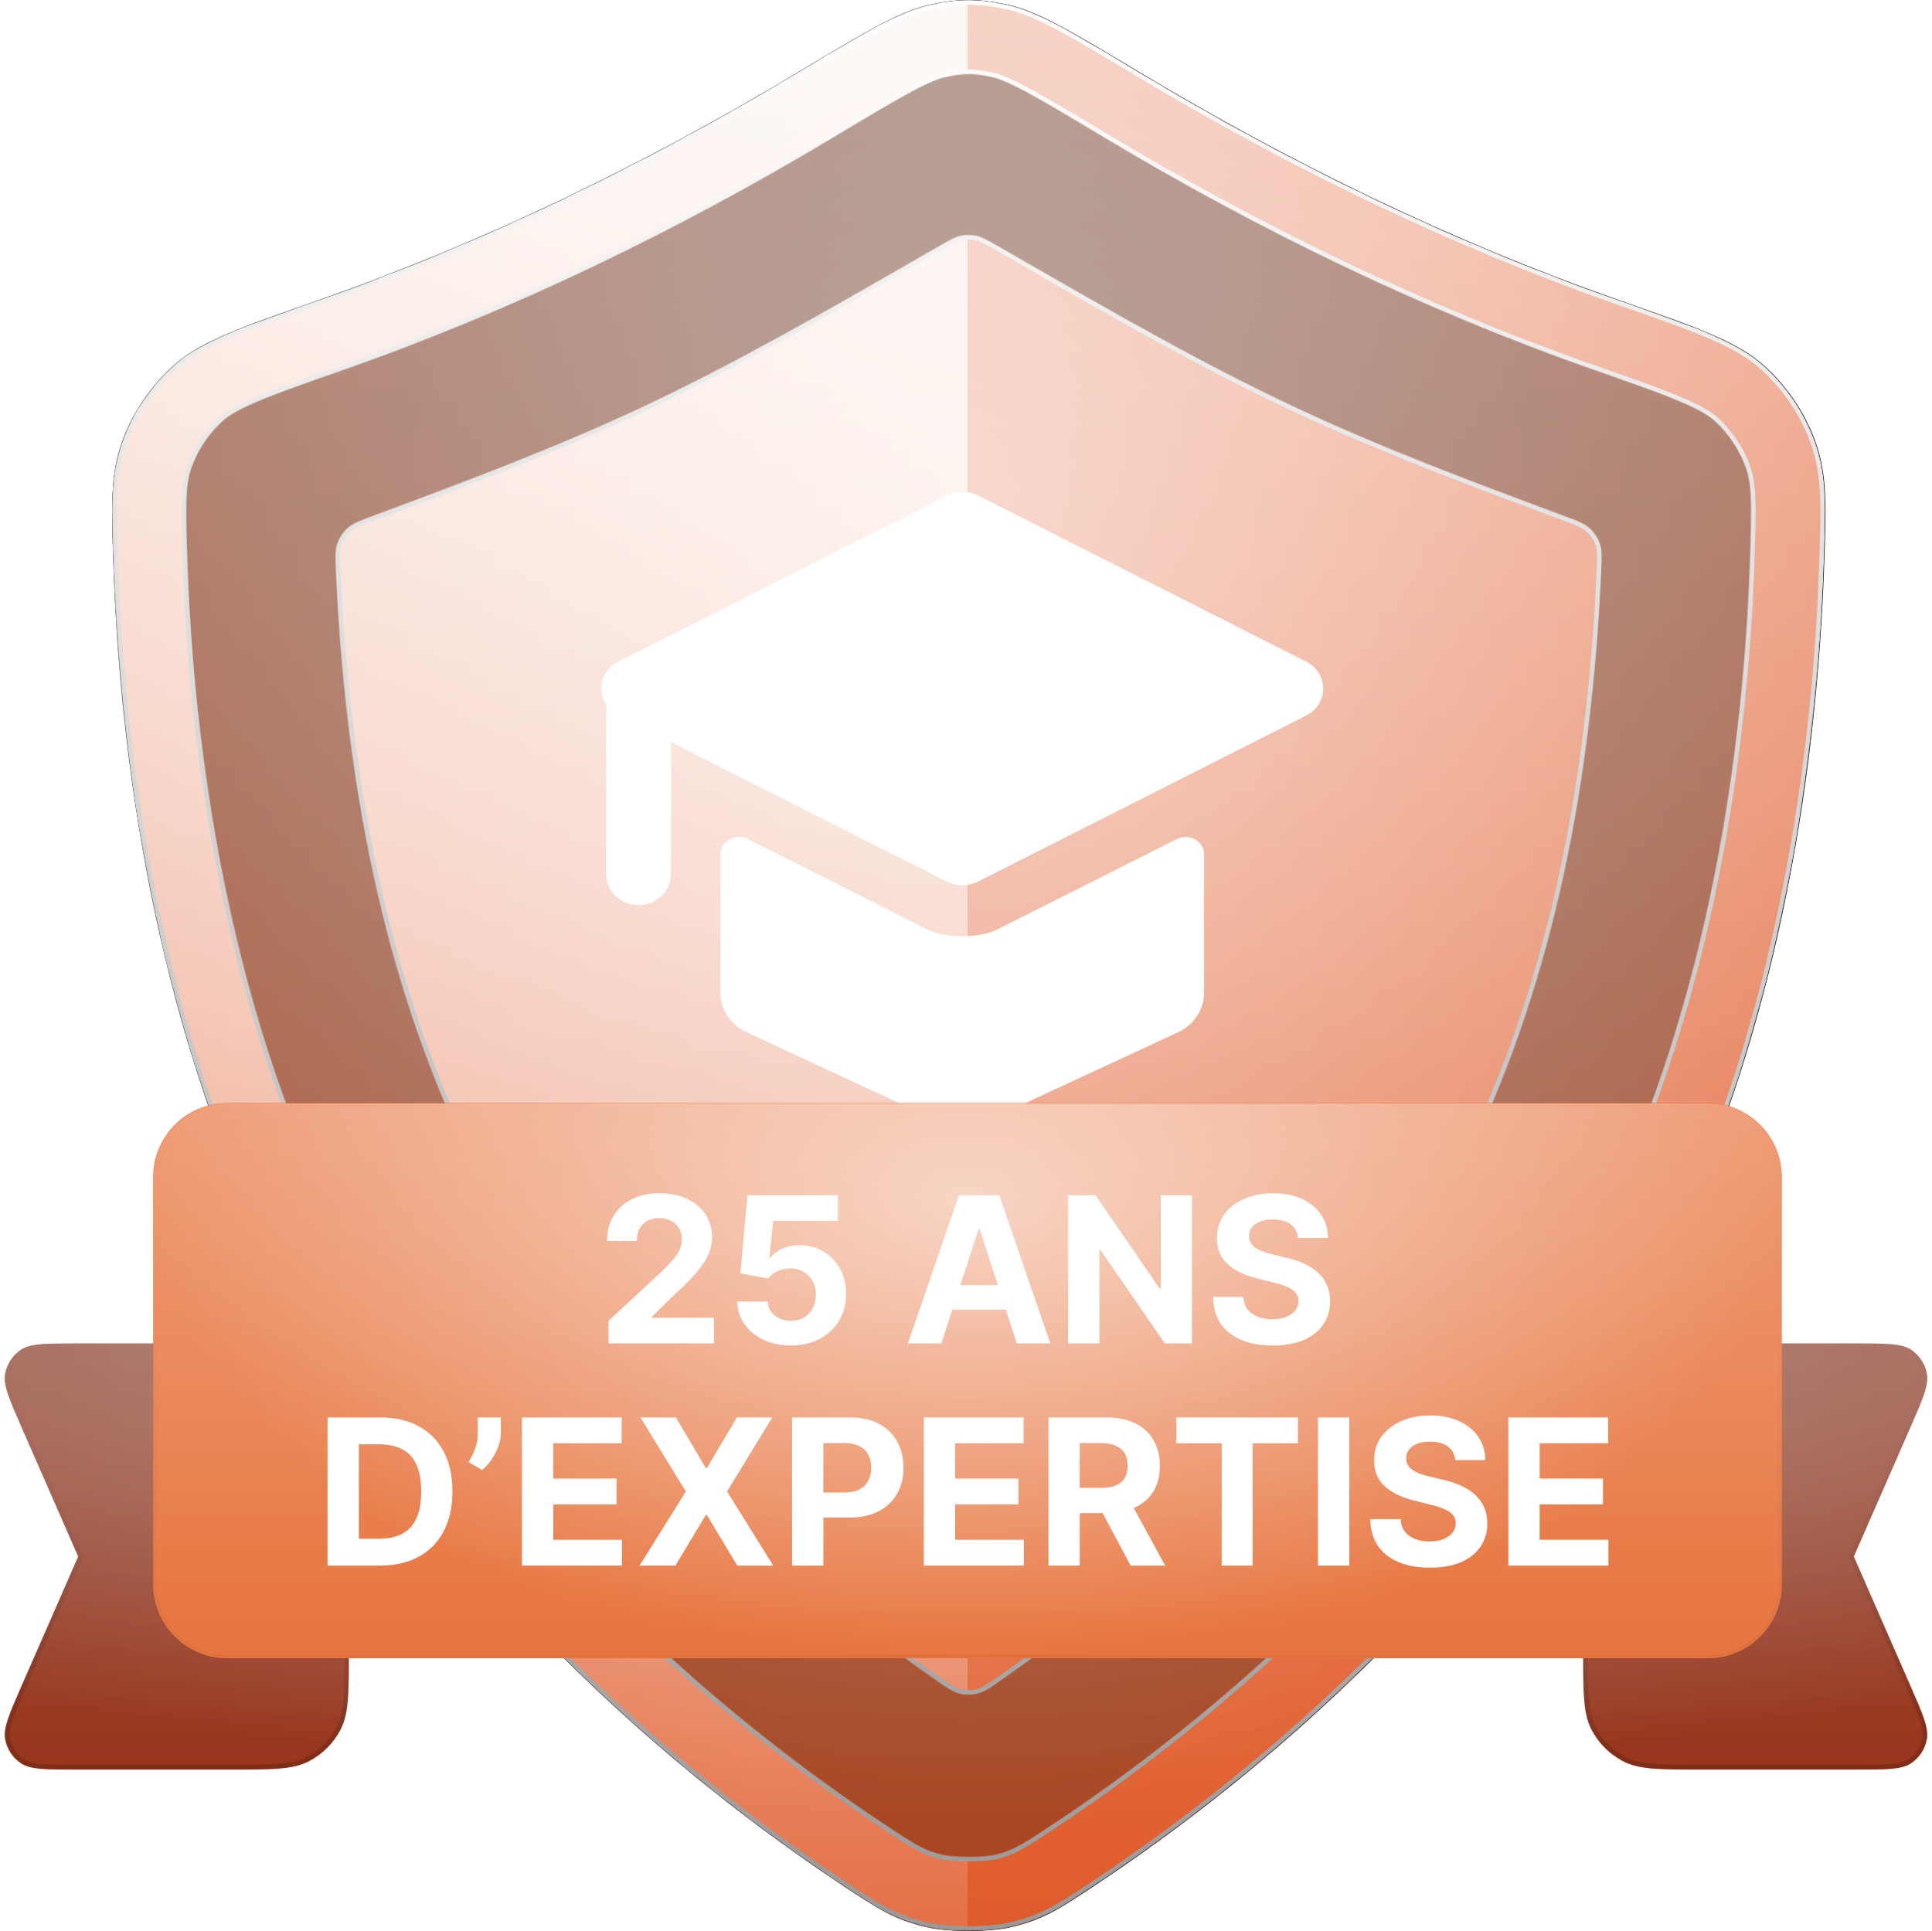 <svg xmlns="http://www.w3.org/2000/svg" width="2430" height="2429" viewBox="0 0 2430 2429" fill="none"><path d="M142.855 716.587C139.962 637.216 138.516 597.531 153.693 555.261C166.71 519.008 190.65 483.924 219.665 458.584C253.492 429.039 302.615 411.84 400.862 377.439C609.908 304.241 811.583 206.074 1001.73 92.012C1088.16 40.169 1131.37 14.246 1168.57 6.081C1205.5 -2.027 1231.5 -2.027 1268.43 6.081C1305.63 14.246 1348.84 40.169 1435.27 92.012C1625.41 206.074 1827.09 304.241 2036.14 377.439C2134.39 411.84 2183.51 429.039 2217.34 458.584C2246.35 483.924 2270.29 519.008 2283.3 555.261C2298.48 597.531 2297.04 637.216 2294.14 716.587C2285.91 942.463 2245.14 1278.16 2096.11 1581.15C1899.59 1980.7 1571.36 2242.78 1376.87 2371.89C1334.16 2400.24 1312.81 2414.4 1272.58 2424.01C1244.7 2430.66 1192.31 2430.66 1164.41 2424.01C1124.19 2414.4 1102.84 2400.24 1060.13 2371.89C865.636 2242.78 537.41 1980.7 340.888 1581.15C191.862 1278.16 151.089 942.463 142.855 716.587Z" fill="black"></path><mask id="mask0_2123_4616" style="mask-type:alpha" maskUnits="userSpaceOnUse" x="141" y="0" width="2155" height="2429"><path d="M142.903 716.6C140.01 637.241 138.565 597.563 153.737 555.3C166.751 519.052 190.686 483.973 219.693 458.637C253.511 429.097 302.622 411.901 400.844 377.505C609.838 304.318 811.462 206.167 1001.56 92.123C1087.97 40.287 1131.17 14.369 1168.36 6.205C1205.28 -1.902 1231.28 -1.902 1268.2 6.205C1305.38 14.369 1348.59 40.287 1435 92.123C1625.09 206.167 1826.71 304.318 2035.71 377.505C2133.93 411.901 2183.04 429.097 2216.86 458.637C2245.87 483.973 2269.8 519.052 2282.81 555.3C2297.99 597.563 2296.54 637.241 2293.65 716.6C2285.42 942.441 2244.66 1278.08 2095.67 1581.03C1899.2 1980.51 1571.05 2242.56 1376.6 2371.65C1333.91 2399.99 1312.56 2414.15 1272.34 2423.75C1244.46 2430.41 1192.09 2430.41 1164.2 2423.75C1123.99 2414.15 1102.64 2399.99 1059.95 2371.65C865.501 2242.56 537.358 1980.51 340.886 1581.03C191.897 1278.08 151.134 942.441 142.903 716.6Z" fill="black"></path></mask><g mask="url(#mask0_2123_4616)"><mask id="mask1_2123_4616" style="mask-type:alpha" maskUnits="userSpaceOnUse" x="141" y="0" width="2155" height="2429"><path d="M142.903 716.6C140.01 637.241 138.565 597.563 153.737 555.3C166.751 519.052 190.686 483.973 219.693 458.637C253.511 429.097 302.622 411.901 400.844 377.505C609.838 304.318 811.462 206.167 1001.56 92.123C1087.97 40.287 1131.17 14.369 1168.36 6.205C1205.28 -1.902 1231.28 -1.902 1268.2 6.205C1305.38 14.369 1348.59 40.287 1435 92.123C1625.09 206.167 1826.71 304.318 2035.71 377.505C2133.93 411.901 2183.04 429.097 2216.86 458.637C2245.87 483.973 2269.8 519.052 2282.81 555.3C2297.99 597.563 2296.54 637.241 2293.65 716.6C2285.42 942.441 2244.66 1278.08 2095.67 1581.03C1899.2 1980.51 1571.05 2242.56 1376.6 2371.65C1333.91 2399.99 1312.56 2414.15 1272.34 2423.75C1244.46 2430.41 1192.09 2430.41 1164.2 2423.75C1123.99 2414.15 1102.64 2399.99 1059.95 2371.65C865.501 2242.56 537.358 1980.51 340.886 1581.03C191.897 1278.08 151.134 942.441 142.903 716.6Z" fill="black"></path></mask><g mask="url(#mask1_2123_4616)"><path d="M2846.36 -428.128H-412.581V2830.81H2846.36V-428.128Z" fill="#E05A29"></path><path style="mix-blend-mode:overlay" d="M2846.36 -428.129H-412.581V2830.81H2846.36V-428.129Z" fill="url(#paint0_linear_2123_4616)" fill-opacity="0.6"></path><path style="mix-blend-mode:overlay" d="M2846.36 -428.129H-412.581V2830.81H2846.36V-428.129Z" fill="url(#paint1_radial_2123_4616)" fill-opacity="0.6"></path><g style="mix-blend-mode:overlay"><path d="M2846.36 -428.128H-412.581V2830.81H2846.36V-428.128Z" fill="black" fill-opacity="0.16"></path></g><g style="mix-blend-mode:darken"><path d="M2846.36 -428.128H-412.581V2830.81H2846.36V-428.128Z" fill="black" fill-opacity="0.12"></path></g></g><g filter="url(#filter0_d_2123_4616)"><mask id="mask2_2123_4616" style="mask-type:alpha" maskUnits="userSpaceOnUse" x="141" y="0" width="2155" height="2429"><path fill-rule="evenodd" clip-rule="evenodd" d="M431.618 465.384C647.409 389.819 854.751 288.78 1049.46 171.969C1093.51 145.548 1123.52 127.572 1147.19 114.971C1170.82 102.38 1182.1 98.517 1188.32 97.151C1212.09 91.933 1224.47 91.933 1248.22 97.151C1254.45 98.517 1265.73 102.38 1289.37 114.971C1313.03 127.572 1343.05 145.548 1387.09 171.969C1581.8 288.78 1789.14 389.819 2004.93 465.384C2055.22 482.993 2088.61 494.738 2113.87 505.523C2138.32 515.968 2149.1 523.08 2155.61 528.765C2172.67 543.67 2187.52 565.44 2195.18 586.764C2203.04 608.655 2203.69 628.379 2200.59 713.21C2192.58 933.095 2152.83 1253.81 2012.11 1539.93C1826.01 1918.33 1513.21 2169.2 1325.1 2294.07C1281.94 2322.71 1273.03 2327.86 1250.72 2333.19C1246.83 2334.12 1234.91 2335.63 1218.28 2335.63C1201.63 2335.63 1189.73 2334.12 1185.84 2333.19C1163.53 2327.86 1154.61 2322.71 1111.45 2294.07C923.331 2169.2 610.534 1918.33 424.441 1539.93C283.723 1253.81 243.967 933.095 235.954 713.21C232.861 628.379 233.513 608.655 241.373 586.764C249.028 565.44 263.883 543.67 280.946 528.765C287.455 523.08 298.227 515.968 322.685 505.523C347.942 494.738 381.334 482.993 431.618 465.384ZM142.903 716.6C140.011 637.241 138.564 597.562 153.737 555.3C166.75 519.052 190.686 483.973 219.692 458.637C253.511 429.098 302.623 411.901 400.845 377.505C609.838 304.318 811.462 206.167 1001.56 92.124C1087.97 40.287 1131.17 14.369 1168.36 6.205C1205.26 -1.902 1231.28 -1.902 1268.2 6.205C1305.38 14.369 1348.59 40.287 1434.99 92.124C1625.09 206.167 1826.71 304.318 2035.7 377.505C2133.92 411.901 2183.04 429.098 2216.86 458.637C2245.87 483.973 2269.8 519.052 2282.81 555.3C2297.99 597.562 2296.54 637.241 2293.65 716.6C2285.42 942.441 2244.66 1278.08 2095.67 1581.03C1899.2 1980.51 1571.05 2242.56 1376.6 2371.65C1333.91 2399.99 1312.57 2414.15 1272.34 2423.75C1244.47 2430.41 1192.09 2430.41 1164.2 2423.75C1123.99 2414.15 1102.64 2399.99 1059.95 2371.65C865.5 2242.56 537.357 1980.51 340.886 1581.03C191.898 1278.08 151.134 942.441 142.903 716.6ZM1142.9 331.62C1033.88 394.298 925.193 456.776 810.987 510.595C699.732 563.025 585.4 605.655 470.54 648.402C452.643 655.063 443.695 658.393 437.088 664.356C431.345 669.537 426.805 676.394 424.277 683.703C421.368 692.116 421.786 701.442 422.623 720.095C433.967 973.031 479.27 1229.44 591.549 1457.75C722.378 1723.77 935.25 1944.99 1177.4 2113.67C1191.61 2123.57 1198.71 2128.52 1207.06 2130.59C1214.15 2132.35 1222.4 2132.35 1229.5 2130.59C1237.83 2128.52 1244.94 2123.57 1259.15 2113.67C1501.29 1944.99 1714.17 1723.77 1845.01 1457.75C1957.28 1229.44 2002.59 973.031 2013.92 720.095C2014.76 701.442 2015.18 692.116 2012.27 683.704C2009.75 676.394 2005.21 669.539 1999.46 664.357C1992.86 658.394 1983.91 655.063 1966.01 648.402C1851.2 605.669 1736.53 562.89 1625.56 510.595C1511.36 456.776 1402.68 394.298 1293.64 331.621C1280.8 324.236 1267.95 316.849 1255.08 309.473C1241.74 301.823 1235.07 297.998 1227.9 296.483C1221.59 295.15 1214.96 295.15 1208.65 296.483C1201.48 297.998 1194.8 301.823 1181.46 309.473C1168.6 316.849 1155.75 324.236 1142.9 331.62Z" fill="url(#paint2_linear_2123_4616)"></path></mask><g mask="url(#mask2_2123_4616)"><path d="M2846.36 -428.128H-412.582V2830.81H2846.36V-428.128Z" fill="#E05A29"></path><path style="mix-blend-mode:overlay" d="M2834.72 -428.129H-424.221V2830.81H2834.72V-428.129Z" fill="url(#paint3_linear_2123_4616)" fill-opacity="0.6"></path><path style="mix-blend-mode:overlay" d="M2834.72 -428.129H-424.221V2830.81H2834.72V-428.129Z" fill="url(#paint4_radial_2123_4616)" fill-opacity="0.6"></path><g style="mix-blend-mode:soft-light"><path style="mix-blend-mode:lighten" fill-rule="evenodd" clip-rule="evenodd" d="M-412.582 -428.128H1216.89V2830.82H-412.582V-428.128Z" fill="url(#paint5_linear_2123_4616)"></path></g><g style="mix-blend-mode:soft-light"><mask id="mask3_2123_4616" style="mask-type:luminance" maskUnits="userSpaceOnUse" x="141" y="0" width="2155" height="2429"><g style="mix-blend-mode:soft-light"><path fill-rule="evenodd" clip-rule="evenodd" d="M431.618 465.384C647.409 389.819 854.751 288.78 1049.46 171.969C1093.51 145.548 1123.52 127.572 1147.19 114.971C1170.82 102.38 1182.1 98.517 1188.32 97.151C1212.09 91.933 1224.47 91.933 1248.22 97.151C1254.45 98.517 1265.73 102.38 1289.37 114.971C1313.03 127.572 1343.05 145.548 1387.09 171.969C1581.8 288.78 1789.14 389.819 2004.93 465.384C2055.22 482.993 2088.61 494.738 2113.87 505.523C2138.32 515.968 2149.1 523.08 2155.61 528.765C2172.67 543.67 2187.52 565.44 2195.18 586.764C2203.04 608.655 2203.69 628.379 2200.59 713.21C2192.58 933.095 2152.83 1253.81 2012.11 1539.93C1826.01 1918.33 1513.21 2169.2 1325.1 2294.07C1281.94 2322.71 1273.03 2327.86 1250.72 2333.19C1246.83 2334.12 1234.91 2335.63 1218.28 2335.63C1201.63 2335.63 1189.73 2334.12 1185.84 2333.19C1163.53 2327.86 1154.61 2322.71 1111.45 2294.07C923.331 2169.2 610.534 1918.33 424.441 1539.93C283.723 1253.81 243.967 933.095 235.954 713.21C232.861 628.379 233.513 608.655 241.373 586.764C249.028 565.44 263.883 543.67 280.946 528.765C287.455 523.08 298.227 515.968 322.685 505.523C347.942 494.738 381.334 482.993 431.618 465.384ZM142.903 716.6C140.011 637.241 138.564 597.562 153.737 555.3C166.75 519.052 190.686 483.973 219.692 458.637C253.511 429.098 302.623 411.901 400.845 377.505C609.838 304.318 811.462 206.167 1001.56 92.124C1087.97 40.287 1131.17 14.369 1168.36 6.205C1205.26 -1.902 1231.28 -1.902 1268.2 6.205C1305.38 14.369 1348.59 40.287 1434.99 92.124C1625.09 206.167 1826.71 304.318 2035.7 377.505C2133.92 411.901 2183.04 429.098 2216.86 458.637C2245.87 483.973 2269.8 519.052 2282.81 555.3C2297.99 597.562 2296.54 637.241 2293.65 716.6C2285.42 942.441 2244.66 1278.08 2095.67 1581.03C1899.2 1980.51 1571.05 2242.56 1376.6 2371.65C1333.91 2399.99 1312.57 2414.15 1272.34 2423.75C1244.47 2430.41 1192.09 2430.41 1164.2 2423.75C1123.99 2414.15 1102.64 2399.99 1059.95 2371.65C865.5 2242.56 537.357 1980.51 340.886 1581.03C191.898 1278.08 151.134 942.441 142.903 716.6ZM1142.9 331.62C1033.88 394.298 925.193 456.776 810.987 510.595C699.732 563.025 585.4 605.655 470.54 648.402C452.643 655.063 443.695 658.393 437.088 664.356C431.345 669.537 426.805 676.394 424.277 683.703C421.368 692.116 421.786 701.442 422.623 720.095C433.967 973.031 479.27 1229.44 591.549 1457.75C722.378 1723.77 935.25 1944.99 1177.4 2113.67C1191.61 2123.57 1198.71 2128.52 1207.06 2130.59C1214.15 2132.35 1222.4 2132.35 1229.5 2130.59C1237.83 2128.52 1244.94 2123.57 1259.15 2113.67C1501.29 1944.99 1714.17 1723.77 1845.01 1457.75C1957.28 1229.44 2002.59 973.031 2013.92 720.095C2014.76 701.442 2015.18 692.116 2012.27 683.704C2009.75 676.394 2005.21 669.539 1999.46 664.357C1992.86 658.394 1983.91 655.063 1966.01 648.402C1851.2 605.669 1736.53 562.89 1625.56 510.595C1511.36 456.776 1402.68 394.298 1293.64 331.621C1280.8 324.236 1267.95 316.849 1255.08 309.473C1241.74 301.823 1235.07 297.998 1227.9 296.483C1221.59 295.15 1214.96 295.15 1208.65 296.483C1201.48 297.998 1194.8 301.823 1181.46 309.473C1168.6 316.849 1155.75 324.236 1142.9 331.62Z" fill="white"></path></g></mask><g mask="url(#mask3_2123_4616)"><path d="M1046.48 166.979C852.051 283.617 645.065 384.474 429.699 459.892L433.547 470.877C649.762 395.162 857.462 293.943 1052.46 176.96L1046.48 166.979ZM1144.46 109.835C1120.63 122.521 1090.46 140.59 1046.48 166.979L1052.46 176.96C1096.56 150.506 1126.43 132.621 1149.93 120.108L1144.46 109.835ZM1187.08 91.466C1180.08 93.004 1168.25 97.161 1144.46 109.835L1149.93 120.108C1173.41 107.6 1184.13 104.031 1189.58 102.835L1187.08 91.466ZM1249.49 91.466C1237.4 88.815 1227.91 87.418 1218.28 87.418C1208.66 87.418 1199.16 88.815 1187.08 91.466L1189.58 102.835C1201.25 100.27 1209.83 99.057 1218.28 99.057C1226.72 99.057 1235.3 100.27 1246.98 102.835L1249.49 91.466ZM1292.11 109.835C1268.31 97.161 1256.48 93.004 1249.49 91.466L1246.98 102.835C1252.43 104.031 1263.15 107.6 1286.64 120.108L1292.11 109.835ZM1390.09 166.979C1346.1 140.59 1315.93 122.521 1292.11 109.835L1286.64 120.108C1310.14 132.621 1340 150.506 1384.1 176.96L1390.09 166.979ZM2006.86 459.892C1791.5 384.474 1584.51 283.617 1390.09 166.979L1384.1 176.96C1579.09 293.943 1786.8 395.162 2003.01 470.877L2006.86 459.892ZM2116.16 500.171C2090.68 489.291 2057.06 477.474 2006.86 459.892L2003.01 470.877C2053.37 488.512 2086.55 500.184 2111.58 510.876L2116.16 500.171ZM2159.44 524.383C2152.28 518.128 2140.88 510.73 2116.16 500.171L2111.58 510.876C2135.78 521.206 2145.93 528.033 2151.78 533.148L2159.44 524.383ZM2200.66 584.797C2192.67 562.54 2177.25 539.938 2159.44 524.383L2151.78 533.148C2168.1 547.4 2182.38 568.339 2189.7 588.729L2200.66 584.797ZM2206.42 713.421C2209.5 628.997 2208.98 607.977 2200.66 584.797L2189.7 588.729C2197.11 609.331 2197.9 627.761 2194.79 712.996L2206.42 713.421ZM2017.34 1542.5C2158.57 1255.32 2198.39 933.679 2206.42 713.421L2194.79 712.996C2186.78 932.512 2147.09 1252.29 2006.9 1537.36L2017.34 1542.5ZM1328.33 2298.91C1516.84 2173.78 1830.59 1922.21 2017.34 1542.5L2006.9 1537.36C1821.45 1914.44 1509.61 2164.61 1321.89 2289.22L1328.33 2298.91ZM1252.07 2338.85C1275.51 2333.26 1285.22 2327.53 1328.33 2298.91L1321.89 2289.22C1278.68 2317.91 1270.54 2322.47 1249.37 2327.53L1252.07 2338.85ZM1218.28 2341.45C1235.12 2341.45 1247.55 2339.93 1252.07 2338.85L1249.37 2327.53C1246.11 2328.31 1234.7 2329.81 1218.28 2329.81V2341.45ZM1184.48 2338.85C1189.01 2339.93 1201.43 2341.45 1218.28 2341.45V2329.81C1201.85 2329.81 1190.45 2328.31 1187.19 2327.53L1184.48 2338.85ZM1108.23 2298.91C1151.33 2327.53 1161.05 2333.26 1184.48 2338.85L1187.19 2327.53C1166.02 2322.47 1157.89 2317.91 1114.67 2289.22L1108.23 2298.91ZM419.223 1542.5C605.965 1922.21 919.727 2173.78 1108.23 2298.91L1114.67 2289.22C926.956 2164.61 615.112 1914.44 429.667 1537.36L419.223 1542.5ZM230.143 713.421C238.17 933.679 277.989 1255.32 419.223 1542.5L429.667 1537.36C289.467 1252.29 249.774 932.512 241.774 712.996L230.143 713.421ZM235.901 584.797C227.579 607.977 227.065 628.997 230.143 713.421L241.774 712.996C238.667 627.761 239.459 609.331 246.855 588.729L235.901 584.797ZM277.123 524.383C259.313 539.938 243.891 562.54 235.901 584.797L246.855 588.729C254.175 568.339 268.462 547.4 284.779 533.148L277.123 524.383ZM320.405 500.171C295.68 510.73 284.283 518.128 277.123 524.383L284.779 533.148C290.636 528.033 300.784 521.206 324.976 510.876L320.405 500.171ZM429.699 459.892C379.492 477.474 345.883 489.291 320.405 500.171L324.976 510.876C350.011 500.184 383.186 488.512 433.547 470.877L429.699 459.892ZM148.264 553.334C132.634 596.869 134.212 637.795 137.092 716.812L148.723 716.388C145.819 636.688 144.504 598.256 159.219 557.267L148.264 553.334ZM215.869 454.254C186.116 480.242 161.613 516.153 148.264 553.334L159.219 557.267C171.897 521.951 195.266 487.705 223.526 463.02L215.869 454.254ZM398.926 372.012C349.888 389.184 312.84 402.155 283.836 414.54C254.784 426.946 233.428 438.917 215.869 454.254L223.526 463.02C239.785 448.818 259.895 437.42 288.408 425.243C316.97 413.047 353.588 400.221 402.772 382.997L398.926 372.012ZM998.571 87.133C808.761 201.004 607.494 298.975 398.926 372.012L402.772 382.997C612.191 309.662 814.172 211.33 1004.55 97.113L998.571 87.133ZM1167.1 0.52C1147.75 4.773 1127.1 13.584 1100.68 27.651C1074.27 41.716 1041.72 61.246 998.571 87.133L1004.55 97.113C1047.82 71.164 1080.07 51.816 1106.15 37.924C1132.25 24.031 1151.79 15.801 1169.61 11.889L1167.1 0.52ZM1269.45 0.52C1231.71 -7.766 1204.85 -7.766 1167.1 0.52L1169.61 11.889C1205.7 3.963 1230.86 3.963 1266.96 11.889L1269.45 0.52ZM1437.99 87.133C1394.84 61.246 1362.29 41.716 1335.87 27.651C1309.46 13.584 1288.81 4.773 1269.45 0.52L1266.96 11.889C1284.78 15.801 1304.32 24.031 1330.4 37.924C1356.5 51.816 1388.75 71.164 1432 97.113L1437.99 87.133ZM2037.64 372.012C1829.07 298.975 1627.8 201.004 1437.99 87.133L1432 97.113C1622.39 211.33 1824.38 309.662 2033.79 382.997L2037.64 372.012ZM2220.7 454.254C2203.13 438.917 2181.78 426.946 2152.73 414.54C2123.72 402.155 2086.67 389.184 2037.64 372.012L2033.79 382.997C2082.97 400.221 2119.59 413.047 2148.15 425.243C2176.67 437.42 2196.78 448.818 2213.04 463.02L2220.7 454.254ZM2288.3 553.334C2274.95 516.153 2250.45 480.242 2220.7 454.254L2213.04 463.02C2241.3 487.705 2264.66 521.951 2277.35 557.267L2288.3 553.334ZM2299.47 716.812C2302.35 637.795 2303.93 596.869 2288.3 553.334L2277.35 557.267C2292.06 598.256 2290.74 636.687 2287.84 716.388L2299.47 716.812ZM2100.9 1583.59C2250.4 1279.6 2291.22 943.025 2299.47 716.812L2287.84 716.388C2279.61 941.857 2238.92 1276.56 2090.44 1578.45L2100.9 1583.59ZM1379.82 2376.49C1574.67 2247.14 1903.78 1984.4 2100.9 1583.59L2090.44 1578.45C1894.63 1976.63 1567.44 2237.97 1373.38 2366.79L1379.82 2376.49ZM1273.71 2429.42C1315.05 2419.54 1337.16 2404.82 1379.82 2376.49L1373.38 2366.79C1330.67 2395.16 1310.1 2408.76 1271 2418.1L1273.71 2429.42ZM1162.86 2429.42C1177.43 2432.9 1198.01 2434.57 1218.28 2434.57C1238.56 2434.57 1259.14 2432.9 1273.71 2429.42L1271 2418.1C1257.68 2421.27 1238.13 2422.93 1218.28 2422.93C1198.43 2422.93 1178.87 2421.27 1165.56 2418.1L1162.86 2429.42ZM1056.73 2376.49C1099.4 2404.82 1121.51 2419.54 1162.86 2429.42L1165.56 2418.1C1126.46 2408.76 1105.89 2395.16 1063.18 2366.79L1056.73 2376.49ZM335.668 1583.59C532.789 1984.4 861.891 2247.14 1056.73 2376.49L1063.18 2366.79C869.12 2237.97 541.936 1976.63 346.112 1578.45L335.668 1583.59ZM137.092 716.812C145.337 943.025 186.163 1279.6 335.668 1583.59L346.112 1578.45C197.642 1276.56 156.941 941.857 148.723 716.388L137.092 716.812ZM813.474 515.859C927.933 461.923 1036.82 399.323 1145.81 336.665L1140.01 326.574C1030.95 389.271 922.463 451.629 808.512 505.331L813.474 515.859ZM472.574 653.856C587.401 611.122 701.961 568.41 813.474 515.859L808.512 505.331C697.513 557.639 583.409 600.188 468.515 642.948L472.574 653.856ZM440.99 668.676C446.575 663.637 454.222 660.687 472.574 653.856L468.515 642.948C451.075 649.439 440.825 653.148 433.193 660.035L440.99 668.676ZM429.781 685.606C431.989 679.224 435.978 673.2 440.99 668.676L433.193 660.035C426.721 665.874 421.631 673.563 418.782 681.801L429.781 685.606ZM428.441 719.834C427.583 700.711 427.322 692.719 429.781 685.606L418.782 681.801C415.423 691.513 415.998 702.172 416.814 720.356L428.441 719.834ZM596.776 1455.17C484.975 1227.85 439.765 972.303 428.441 719.834L416.814 720.356C428.179 973.759 473.576 1231.05 586.331 1460.32L596.776 1455.17ZM1180.72 2108.89C939.188 1940.64 727.073 1720.11 596.776 1455.17L586.331 1460.32C717.692 1727.41 931.32 1949.34 1174.08 2118.44L1180.72 2108.89ZM1208.46 2124.94C1201.41 2123.19 1195.28 2119.03 1180.72 2108.89L1174.08 2118.44C1187.94 2128.1 1196.04 2133.85 1205.65 2136.23L1208.46 2124.94ZM1228.09 2124.94C1221.92 2126.47 1214.64 2126.47 1208.46 2124.94L1205.65 2136.23C1213.67 2138.22 1222.89 2138.22 1230.9 2136.23L1228.09 2124.94ZM1255.83 2108.89C1241.27 2119.03 1235.16 2123.19 1228.09 2124.94L1230.9 2136.23C1240.52 2133.85 1248.63 2128.1 1262.49 2118.44L1255.83 2108.89ZM1839.79 1455.17C1709.49 1720.12 1497.36 1940.64 1255.83 2108.89L1262.49 2118.44C1505.23 1949.34 1718.87 1727.42 1850.23 1460.32L1839.79 1455.17ZM2008.12 719.834C1996.8 972.303 1951.58 1227.85 1839.79 1455.17L1850.23 1460.32C1962.99 1231.05 2008.38 973.759 2019.75 720.356L2008.12 719.834ZM2006.78 685.606C2009.24 692.718 2008.97 700.711 2008.12 719.834L2019.75 720.356C2020.56 702.172 2021.13 691.513 2017.78 681.802L2006.78 685.606ZM1995.57 668.677C2000.58 673.201 2004.57 679.224 2006.78 685.606L2017.78 681.802C2014.93 673.564 2009.84 665.876 2003.36 660.035L1995.57 668.677ZM1963.99 653.856C1982.34 660.687 1989.99 663.637 1995.57 668.677L2003.36 660.035C1995.74 653.148 1985.48 649.439 1968.05 642.948L1963.99 653.856ZM1623.09 515.859C1734.31 568.274 1849.21 611.136 1963.99 653.856L1968.05 642.948C1853.21 600.202 1738.76 557.504 1628.05 505.331L1623.09 515.859ZM1290.75 336.667C1399.75 399.324 1508.63 461.923 1623.09 515.859L1628.05 505.331C1514.09 451.629 1405.61 389.272 1296.55 326.575L1290.75 336.667ZM1252.2 314.521C1265.06 321.895 1277.91 329.282 1290.75 336.667L1296.55 326.575C1283.71 319.192 1270.86 311.802 1257.98 304.424L1252.2 314.521ZM1226.7 302.177C1232.76 303.458 1238.52 306.682 1252.2 314.521L1257.98 304.424C1244.97 296.965 1237.39 292.538 1229.11 290.789L1226.7 302.177ZM1209.86 302.177C1215.37 301.011 1221.19 301.011 1226.7 302.177L1229.11 290.789C1222.01 289.289 1214.56 289.289 1207.45 290.789L1209.86 302.177ZM1184.37 314.521C1198.04 306.682 1203.79 303.458 1209.86 302.177L1207.45 290.789C1199.17 292.538 1191.58 296.965 1178.58 304.424L1184.37 314.521ZM1145.81 336.665C1158.65 329.28 1171.5 321.895 1184.37 314.521L1178.58 304.424C1165.71 311.802 1152.86 319.19 1140.01 326.574L1145.81 336.665Z" fill="url(#paint6_linear_2123_4616)"></path></g></g></g></g><g filter="url(#filter1_d_2123_4616)"><path d="M1642.42 900.324L1230.44 1108.79C1217.92 1115.13 1202.79 1115.13 1190.26 1108.79L843.896 933.522V1099.65C843.896 1121.13 825.658 1138.55 803.16 1138.55C780.661 1138.55 762.423 1121.13 762.423 1099.65V886.336C750.798 868.443 756.088 843.235 778.292 832L1190.26 623.534C1202.79 617.199 1217.92 617.199 1230.44 623.534L1642.42 832C1671.56 846.749 1671.56 885.575 1642.42 900.324Z" fill="white"></path><path d="M1514.47 1249.53C1514.47 1269.62 1501.4 1289.39 1481.95 1298.41L1238.45 1411.36C1221.48 1419.23 1199.28 1419.25 1182.26 1411.36L938.752 1298.41C919.364 1289.42 906.238 1269.66 906.238 1249.53V1074.44C906.238 1058.08 925.123 1047.67 940.626 1055.48L1165.9 1168.92C1189.04 1180.58 1231.65 1180.58 1254.81 1168.92L1480.07 1055.48C1495.59 1047.67 1514.47 1058.08 1514.47 1074.44V1249.53Z" fill="white"></path></g></g><path fill-rule="evenodd" clip-rule="evenodd" d="M6.496 1728.16C3.911 1742.23 11.541 1759.65 26.804 1794.51L98.394 1958L26.804 2121.48C11.541 2156.34 3.911 2173.76 6.496 2187.83C8.757 2200.11 15.85 2210.98 26.185 2217.98C38.01 2226 57.021 2226 95.041 2226H289.712C341.869 2226 367.947 2226 387.869 2215.84C405.392 2206.9 419.639 2192.64 428.567 2175.09C438.718 2155.15 438.718 2129.05 438.718 2076.85V1839.15C438.718 1786.93 438.718 1760.83 428.567 1740.9C419.639 1723.35 405.392 1709.1 387.869 1700.16C367.947 1690 341.869 1690 289.712 1690H95.041C57.021 1690 38.01 1690 26.185 1698.01C15.85 1705.01 8.757 1715.88 6.496 1728.16ZM2423.5 1728.16C2426.09 1742.23 2418.46 1759.65 2403.2 1794.51L2331.61 1958L2403.2 2121.48C2418.46 2156.34 2426.09 2173.76 2423.5 2187.83C2421.25 2200.11 2414.16 2210.98 2403.82 2217.98C2391.99 2226 2372.98 2226 2334.96 2226H2140.29C2088.13 2226 2062.06 2226 2042.13 2215.84C2024.61 2206.9 2010.36 2192.64 2001.43 2175.09C1991.28 2155.15 1991.28 2129.05 1991.28 2076.85V1839.15C1991.28 1786.93 1991.28 1760.83 2001.43 1740.9C2010.36 1723.35 2024.61 1709.1 2042.13 1700.16C2062.06 1690 2088.13 1690 2140.29 1690H2334.96C2372.98 1690 2391.99 1690 2403.82 1698.01C2414.16 1705.01 2421.25 1715.88 2423.5 1728.16Z" fill="#C34525"></path><mask id="mask4_2123_4616" style="mask-type:luminance" maskUnits="userSpaceOnUse" x="6" y="1690" width="2418" height="536"><path fill-rule="evenodd" clip-rule="evenodd" d="M6.922 1728.31C4.337 1742.36 11.966 1759.76 27.226 1794.58L98.803 1957.89L27.226 2121.18C11.966 2156.01 4.337 2173.41 6.922 2187.46C9.182 2199.72 16.274 2210.58 26.607 2217.58C38.43 2225.59 57.438 2225.59 95.451 2225.59H290.088C342.236 2225.59 368.309 2225.59 388.227 2215.44C405.748 2206.51 419.992 2192.26 428.919 2174.74C439.068 2154.82 439.068 2128.75 439.068 2076.61V1839.17C439.068 1787.01 439.068 1760.94 428.919 1741.03C419.992 1723.5 405.748 1709.27 388.227 1700.34C368.309 1690.19 342.236 1690.19 290.088 1690.19H95.451C57.438 1690.19 38.43 1690.19 26.607 1698.19C16.274 1705.18 9.182 1716.04 6.922 1728.31ZM2423.5 1728.31C2426.09 1742.36 2418.46 1759.76 2403.21 1794.58L2331.63 1957.89L2403.21 2121.18C2418.46 2156.01 2426.09 2173.41 2423.5 2187.46C2421.25 2199.72 2414.16 2210.58 2403.82 2217.58C2392 2225.59 2372.99 2225.59 2334.98 2225.59H2140.34C2088.19 2225.59 2062.12 2225.59 2042.2 2215.44C2024.68 2206.51 2010.43 2192.26 2001.51 2174.74C1991.36 2154.82 1991.36 2128.75 1991.36 2076.61V1839.17C1991.36 1787.01 1991.36 1760.94 2001.51 1741.03C2010.43 1723.5 2024.68 1709.27 2042.2 1700.34C2062.12 1690.19 2088.19 1690.19 2140.34 1690.19H2334.98C2372.99 1690.19 2392 1690.19 2403.82 1698.19C2414.16 1705.18 2421.25 1716.04 2423.5 1728.31Z" fill="white"></path></mask><g mask="url(#mask4_2123_4616)"><path style="mix-blend-mode:darken" d="M98.803 1957.89L104.133 1960.22L105.158 1957.89L104.133 1955.55L98.803 1957.89ZM2331.63 1957.89L2326.29 1955.55L2325.27 1957.89L2326.29 1960.22L2331.63 1957.89ZM32.556 1792.24C24.881 1774.74 19.29 1761.96 15.902 1751.81C12.516 1741.67 11.619 1734.93 12.644 1729.37L1.198 1727.26C-0.361 1735.73 1.264 1744.72 4.861 1755.5C8.458 1766.26 14.311 1779.61 21.896 1796.91L32.556 1792.24ZM104.133 1955.55L32.556 1792.24L21.896 1796.91L93.473 1960.22L104.133 1955.55ZM32.556 2123.52L104.133 1960.22L93.473 1955.55L21.896 2118.86L32.556 2123.52ZM12.644 2186.4C11.619 2180.83 12.516 2174.1 15.902 2163.96C19.29 2153.81 24.881 2141.04 32.556 2123.52L21.896 2118.86C14.311 2136.16 8.458 2149.5 4.861 2160.27C1.264 2171.05 -0.361 2180.04 1.198 2188.5L12.644 2186.4ZM29.869 2212.76C20.828 2206.64 14.622 2197.14 12.644 2186.4L1.198 2188.5C3.74 2202.32 11.719 2214.53 23.344 2222.4L29.869 2212.76ZM95.451 2219.77C76.331 2219.77 62.39 2219.76 51.735 2218.79C41.088 2217.81 34.56 2215.94 29.869 2212.76L23.344 2222.4C30.477 2227.23 39.364 2229.35 50.679 2230.38C61.987 2231.41 76.556 2231.41 95.451 2231.41V2219.77ZM290.087 2219.77H95.451V2231.41H290.087V2219.77ZM385.585 2210.25C376.583 2214.83 365.936 2217.28 350.769 2218.51C335.535 2219.76 316.257 2219.77 290.087 2219.77V2231.41C316.065 2231.41 335.899 2231.41 351.718 2230.11C367.604 2228.81 379.953 2226.18 390.869 2220.62L385.585 2210.25ZM423.733 2172.09C415.365 2188.53 402.01 2201.88 385.585 2210.25L390.869 2220.62C409.485 2211.13 424.619 2196 434.104 2177.38L423.733 2172.09ZM433.248 2076.61C433.248 2102.77 433.243 2122.05 431.998 2137.28C430.76 2152.45 428.32 2163.1 423.733 2172.09L434.104 2177.38C439.666 2166.47 442.301 2154.12 443.599 2138.24C444.892 2122.42 444.887 2102.58 444.887 2076.61H433.248ZM433.248 1839.17V2076.61H444.887V1839.17H433.248ZM423.733 1743.67C428.32 1752.67 430.76 1763.32 431.998 1778.48C433.243 1793.72 433.248 1812.99 433.248 1839.17H444.887C444.887 1813.19 444.892 1793.36 443.599 1777.53C442.301 1761.65 439.666 1749.3 434.104 1738.39L423.733 1743.67ZM385.585 1705.52C402.01 1713.89 415.365 1727.24 423.733 1743.67L434.104 1738.39C424.619 1719.76 409.485 1704.63 390.869 1695.15L385.585 1705.52ZM290.087 1696.01C316.257 1696.01 335.535 1696.01 350.769 1697.25C365.936 1698.49 376.583 1700.93 385.585 1705.52L390.869 1695.15C379.953 1689.58 367.604 1686.95 351.718 1685.65C335.899 1684.36 316.065 1684.37 290.087 1684.37V1696.01ZM95.451 1696.01H290.087V1684.37H95.451V1696.01ZM29.869 1703C34.56 1699.84 41.088 1697.95 51.735 1696.97C62.39 1696.01 76.331 1696.01 95.451 1696.01V1684.37C76.556 1684.37 61.987 1684.36 50.68 1685.39C39.364 1686.42 30.477 1688.54 23.344 1693.37L29.869 1703ZM12.644 1729.37C14.622 1718.62 20.828 1709.13 29.869 1703L23.344 1693.37C11.719 1701.25 3.74 1713.44 1.198 1727.26L12.644 1729.37ZM2408.52 1796.91C2416.11 1779.61 2421.97 1766.26 2425.56 1755.5C2429.16 1744.72 2430.79 1735.73 2429.23 1727.26L2417.78 1729.37C2418.8 1734.93 2417.91 1741.67 2414.53 1751.81C2411.13 1761.96 2405.54 1774.74 2397.87 1792.24L2408.52 1796.91ZM2336.96 1960.22L2408.52 1796.91L2397.87 1792.24L2326.29 1955.55L2336.96 1960.22ZM2408.52 2118.86L2336.96 1955.55L2326.29 1960.22L2397.87 2123.52L2408.52 2118.86ZM2429.23 2188.5C2430.79 2180.04 2429.16 2171.05 2425.56 2160.27C2421.97 2149.5 2416.11 2136.16 2408.52 2118.86L2397.87 2123.52C2405.54 2141.04 2411.13 2153.81 2414.53 2163.96C2417.91 2174.1 2418.8 2180.83 2417.78 2186.4L2429.23 2188.5ZM2407.08 2222.4C2418.71 2214.53 2426.68 2202.32 2429.23 2188.5L2417.78 2186.4C2415.8 2197.14 2409.6 2206.64 2400.55 2212.76L2407.08 2222.4ZM2334.98 2231.41C2353.87 2231.41 2368.44 2231.41 2379.75 2230.38C2391.07 2229.35 2399.95 2227.23 2407.08 2222.4L2400.55 2212.76C2395.86 2215.94 2389.34 2217.81 2378.69 2218.79C2368.03 2219.76 2354.1 2219.77 2334.98 2219.77V2231.41ZM2140.34 2231.41H2334.98V2219.77H2140.34V2231.41ZM2039.55 2220.62C2050.47 2226.18 2062.82 2228.81 2078.71 2230.11C2094.53 2231.41 2114.36 2231.41 2140.34 2231.41V2219.77C2114.17 2219.77 2094.89 2219.76 2079.66 2218.51C2064.48 2217.28 2053.85 2214.83 2044.84 2210.25L2039.55 2220.62ZM1996.33 2177.38C2005.81 2196 2020.94 2211.13 2039.55 2220.62L2044.84 2210.25C2028.42 2201.88 2015.07 2188.53 2006.7 2172.09L1996.33 2177.38ZM1985.54 2076.61C1985.54 2102.58 1985.54 2122.42 1986.83 2138.24C1988.12 2154.12 1990.76 2166.47 1996.33 2177.38L2006.7 2172.09C2002.11 2163.1 1999.67 2152.45 1998.43 2137.28C1997.19 2122.05 1997.18 2102.77 1997.18 2076.61H1985.54ZM1985.54 1839.17V2076.61H1997.18V1839.17H1985.54ZM1996.33 1738.39C1990.76 1749.3 1988.12 1761.65 1986.83 1777.53C1985.54 1793.36 1985.54 1813.19 1985.54 1839.17H1997.18C1997.18 1812.99 1997.19 1793.72 1998.43 1778.48C1999.67 1763.32 2002.11 1752.67 2006.7 1743.67L1996.33 1738.39ZM2039.55 1695.15C2020.94 1704.63 2005.81 1719.76 1996.33 1738.39L2006.7 1743.67C2015.07 1727.24 2028.42 1713.89 2044.84 1705.52L2039.55 1695.15ZM2140.34 1684.37C2114.36 1684.37 2094.53 1684.36 2078.71 1685.65C2062.82 1686.95 2050.47 1689.58 2039.55 1695.15L2044.84 1705.52C2053.85 1700.93 2064.48 1698.49 2079.66 1697.25C2094.89 1696.01 2114.17 1696.01 2140.34 1696.01V1684.37ZM2334.98 1684.37H2140.34V1696.01H2334.98V1684.37ZM2407.08 1693.37C2399.95 1688.54 2391.07 1686.42 2379.75 1685.39C2368.44 1684.36 2353.87 1684.37 2334.98 1684.37V1696.01C2354.1 1696.01 2368.03 1696.01 2378.69 1696.97C2389.34 1697.95 2395.86 1699.84 2400.55 1703L2407.08 1693.37ZM2429.23 1727.26C2426.68 1713.44 2418.71 1701.25 2407.08 1693.37L2400.55 1703C2409.6 1709.13 2415.8 1718.62 2417.78 1729.37L2429.23 1727.26Z" fill="url(#paint7_linear_2123_4616)"></path></g><path style="mix-blend-mode:overlay" fill-rule="evenodd" clip-rule="evenodd" d="M6.496 1728.16C3.911 1742.23 11.541 1759.65 26.804 1794.51L98.394 1958L26.804 2121.48C11.541 2156.34 3.911 2173.76 6.496 2187.83C8.757 2200.11 15.85 2210.98 26.185 2217.98C38.01 2226 57.021 2226 95.041 2226H289.712C341.869 2226 367.947 2226 387.869 2215.84C405.392 2206.9 419.639 2192.64 428.567 2175.09C438.718 2155.15 438.718 2129.05 438.718 2076.85V1839.15C438.718 1786.93 438.718 1760.83 428.567 1740.9C419.639 1723.35 405.392 1709.1 387.869 1700.16C367.947 1690 341.869 1690 289.712 1690H95.041C57.021 1690 38.01 1690 26.185 1698.01C15.85 1705.01 8.757 1715.88 6.496 1728.16ZM2423.5 1728.16C2426.09 1742.23 2418.46 1759.65 2403.2 1794.51L2331.61 1958L2403.2 2121.48C2418.46 2156.34 2426.09 2173.76 2423.5 2187.83C2421.25 2200.11 2414.16 2210.98 2403.82 2217.98C2391.99 2226 2372.98 2226 2334.96 2226H2140.29C2088.13 2226 2062.06 2226 2042.13 2215.84C2024.61 2206.9 2010.36 2192.64 2001.43 2175.09C1991.28 2155.15 1991.28 2129.05 1991.28 2076.85V1839.15C1991.28 1786.93 1991.28 1760.83 2001.43 1740.9C2010.36 1723.35 2024.61 1709.1 2042.13 1700.16C2062.06 1690 2088.13 1690 2140.29 1690H2334.96C2372.98 1690 2391.99 1690 2403.82 1698.01C2414.16 1705.01 2421.25 1715.88 2423.5 1728.16Z" fill="url(#paint8_linear_2123_4616)" fill-opacity="0.3"></path><path style="mix-blend-mode:overlay" fill-rule="evenodd" clip-rule="evenodd" d="M6.496 1728.16C3.911 1742.23 11.541 1759.65 26.804 1794.51L98.394 1958L26.804 2121.48C11.541 2156.34 3.911 2173.76 6.496 2187.83C8.757 2200.11 15.85 2210.98 26.185 2217.98C38.01 2226 57.021 2226 95.041 2226H289.712C341.869 2226 367.947 2226 387.869 2215.84C405.392 2206.9 419.639 2192.64 428.567 2175.09C438.718 2155.15 438.718 2129.05 438.718 2076.85V1839.15C438.718 1786.93 438.718 1760.83 428.567 1740.9C419.639 1723.35 405.392 1709.1 387.869 1700.16C367.947 1690 341.869 1690 289.712 1690H95.041C57.021 1690 38.01 1690 26.185 1698.01C15.85 1705.01 8.757 1715.88 6.496 1728.16ZM2423.5 1728.16C2426.09 1742.23 2418.46 1759.65 2403.2 1794.51L2331.61 1958L2403.2 2121.48C2418.46 2156.34 2426.09 2173.76 2423.5 2187.83C2421.25 2200.11 2414.16 2210.98 2403.82 2217.98C2391.99 2226 2372.98 2226 2334.96 2226H2140.29C2088.13 2226 2062.06 2226 2042.13 2215.84C2024.61 2206.9 2010.36 2192.64 2001.43 2175.09C1991.28 2155.15 1991.28 2129.05 1991.28 2076.85V1839.15C1991.28 1786.93 1991.28 1760.83 2001.43 1740.9C2010.36 1723.35 2024.61 1709.1 2042.13 1700.16C2062.06 1690 2088.13 1690 2140.29 1690H2334.96C2372.98 1690 2391.99 1690 2403.82 1698.01C2414.16 1705.01 2421.25 1715.88 2423.5 1728.16Z" fill="url(#paint9_radial_2123_4616)" fill-opacity="0.6"></path><g style="mix-blend-mode:overlay"><path fill-rule="evenodd" clip-rule="evenodd" d="M6.496 1728.16C3.911 1742.23 11.541 1759.65 26.804 1794.51L98.394 1958L26.804 2121.48C11.541 2156.34 3.911 2173.76 6.496 2187.83C8.757 2200.11 15.85 2210.98 26.185 2217.98C38.01 2226 57.021 2226 95.041 2226H289.712C341.869 2226 367.947 2226 387.869 2215.84C405.392 2206.9 419.639 2192.64 428.567 2175.09C438.718 2155.15 438.718 2129.05 438.718 2076.85V1839.15C438.718 1786.93 438.718 1760.83 428.567 1740.9C419.639 1723.35 405.392 1709.1 387.869 1700.16C367.947 1690 341.869 1690 289.712 1690H95.041C57.021 1690 38.01 1690 26.185 1698.01C15.85 1705.01 8.757 1715.88 6.496 1728.16ZM2423.5 1728.16C2426.09 1742.23 2418.46 1759.65 2403.2 1794.51L2331.61 1958L2403.2 2121.48C2418.46 2156.34 2426.09 2173.76 2423.5 2187.83C2421.25 2200.11 2414.16 2210.98 2403.82 2217.98C2391.99 2226 2372.98 2226 2334.96 2226H2140.29C2088.13 2226 2062.06 2226 2042.13 2215.84C2024.61 2206.9 2010.36 2192.64 2001.43 2175.09C1991.28 2155.15 1991.28 2129.05 1991.28 2076.85V1839.15C1991.28 1786.93 1991.28 1760.83 2001.43 1740.9C2010.36 1723.35 2024.61 1709.1 2042.13 1700.16C2062.06 1690 2088.13 1690 2140.29 1690H2334.96C2372.98 1690 2391.99 1690 2403.82 1698.01C2414.16 1705.01 2421.25 1715.88 2423.5 1728.16Z" fill="black" fill-opacity="0.14"></path></g><g style="mix-blend-mode:darken"><path fill-rule="evenodd" clip-rule="evenodd" d="M6.496 1728.16C3.911 1742.23 11.541 1759.65 26.804 1794.51L98.394 1958L26.804 2121.48C11.541 2156.34 3.911 2173.76 6.496 2187.83C8.757 2200.11 15.85 2210.98 26.185 2217.98C38.01 2226 57.021 2226 95.041 2226H289.712C341.869 2226 367.947 2226 387.869 2215.84C405.392 2206.9 419.639 2192.64 428.567 2175.09C438.718 2155.15 438.718 2129.05 438.718 2076.85V1839.15C438.718 1786.93 438.718 1760.83 428.567 1740.9C419.639 1723.35 405.392 1709.1 387.869 1700.16C367.947 1690 341.869 1690 289.712 1690H95.041C57.021 1690 38.01 1690 26.185 1698.01C15.85 1705.01 8.757 1715.88 6.496 1728.16ZM2423.5 1728.16C2426.09 1742.23 2418.46 1759.65 2403.2 1794.51L2331.61 1958L2403.2 2121.48C2418.46 2156.34 2426.09 2173.76 2423.5 2187.83C2421.25 2200.11 2414.16 2210.98 2403.82 2217.98C2391.99 2226 2372.98 2226 2334.96 2226H2140.29C2088.13 2226 2062.06 2226 2042.13 2215.84C2024.61 2206.9 2010.36 2192.64 2001.43 2175.09C1991.28 2155.15 1991.28 2129.05 1991.28 2076.85V1839.15C1991.28 1786.93 1991.28 1760.83 2001.43 1740.9C2010.36 1723.35 2024.61 1709.1 2042.13 1700.16C2062.06 1690 2088.13 1690 2140.29 1690H2334.96C2372.98 1690 2391.99 1690 2403.82 1698.01C2414.16 1705.01 2421.25 1715.88 2423.5 1728.16Z" fill="black" fill-opacity="0.1"></path></g><g filter="url(#filter2_dd_2123_4616)"><path d="M2148.02 1387.57H285.764C234.339 1387.57 192.651 1429.26 192.651 1480.69V1992.8C192.651 2044.23 234.339 2085.92 285.764 2085.92H2148.02C2199.44 2085.92 2241.13 2044.23 2241.13 1992.8V1480.69C2241.13 1429.26 2199.44 1387.57 2148.02 1387.57Z" fill="#E7743E"></path><path style="mix-blend-mode:darken" d="M2148.02 1390.48H285.764C235.947 1390.48 195.562 1430.87 195.562 1480.69V1992.8C195.562 2042.62 235.947 2083.01 285.764 2083.01H2148.02C2197.83 2083.01 2238.22 2042.62 2238.22 1992.8V1480.69C2238.22 1430.87 2197.83 1390.48 2148.02 1390.48Z" stroke="url(#paint10_linear_2123_4616)" stroke-width="0.5" stroke-linecap="round"></path></g><path style="mix-blend-mode:overlay" d="M2147.91 1388H286.091C234.678 1388 193 1429.67 193 1481.07V1992.93C193 2044.33 234.678 2086 286.091 2086H2147.91C2199.32 2086 2241 2044.33 2241 1992.93V1481.07C2241 1429.67 2199.32 1388 2147.91 1388Z" fill="url(#paint11_linear_2123_4616)" fill-opacity="0.3"></path><path style="mix-blend-mode:overlay" d="M2147.91 1388H286.091C234.678 1388 193 1429.67 193 1481.07V1992.93C193 2044.33 234.678 2086 286.091 2086H2147.91C2199.32 2086 2241 2044.33 2241 1992.93V1481.07C2241 1429.67 2199.32 1388 2147.91 1388Z" fill="url(#paint12_radial_2123_4616)" fill-opacity="0.6"></path><path d="M765.394 1689.88V1661.49L831.664 1600.08C837.3 1594.62 842.028 1589.7 845.845 1585.34C849.724 1580.97 852.663 1576.7 854.663 1572.5C856.663 1568.26 857.663 1563.69 857.663 1558.77C857.663 1553.31 856.42 1548.61 853.936 1544.67C851.45 1540.66 848.057 1537.6 843.754 1535.48C839.452 1533.29 834.573 1532.21 829.119 1532.21C823.422 1532.21 818.452 1533.35 814.21 1535.66C809.967 1537.96 806.695 1541.27 804.393 1545.58C802.09 1549.89 800.938 1555.01 800.938 1560.95H763.576C763.576 1548.76 766.333 1538.18 771.848 1529.21C777.364 1520.23 785.09 1513.29 795.029 1508.37C804.969 1503.46 816.422 1501 829.391 1501C842.723 1501 854.329 1503.36 864.208 1508.09C874.147 1512.76 881.874 1519.26 887.389 1527.56C892.903 1535.88 895.661 1545.39 895.661 1556.13C895.661 1563.16 894.267 1570.12 891.48 1576.96C888.753 1583.82 883.874 1591.43 876.843 1599.8C869.814 1608.11 859.905 1618.1 847.118 1629.74L819.937 1656.4V1657.67H898.116V1689.88H765.394ZM994.634 1692.42C981.788 1692.42 970.327 1690.05 960.274 1685.32C950.267 1680.6 942.331 1674.07 936.455 1665.76C930.579 1657.46 927.519 1647.93 927.274 1637.19H965.452C965.882 1644.41 968.907 1650.27 974.539 1654.75C980.183 1659.24 986.873 1661.49 994.634 1661.49C1000.81 1661.49 1006.27 1660.12 1010.99 1657.4C1015.79 1654.6 1019.51 1650.75 1022.18 1645.83C1024.91 1640.86 1026.27 1635.17 1026.27 1628.74C1026.27 1622.18 1024.88 1616.42 1022.08 1611.45C1019.36 1606.47 1015.57 1602.59 1010.73 1599.8C1005.87 1597.02 1000.34 1595.58 994.087 1595.53C988.63 1595.53 983.336 1596.64 978.181 1598.89C973.085 1601.14 969.117 1604.2 966.266 1608.08L931.277 1601.8L940.085 1503.55H1053.91V1535.75H972.549L967.721 1582.42H968.814C972.084 1577.81 977.029 1573.99 983.638 1570.97C990.236 1567.93 997.636 1566.41 1005.82 1566.41C1017.02 1566.41 1027.03 1569.06 1035.81 1574.33C1044.6 1579.61 1051.55 1586.85 1056.63 1596.07C1061.73 1605.23 1064.24 1615.79 1064.18 1627.74C1064.24 1640.29 1061.33 1651.45 1055.45 1661.22C1049.64 1670.92 1041.48 1678.56 1031 1684.14C1020.57 1689.66 1008.45 1692.42 994.634 1692.42ZM1184.05 1689.88H1141.87L1206.15 1503.55H1256.87L1321.05 1689.88H1278.87L1232.24 1546.13H1230.78L1184.05 1689.88ZM1181.42 1616.64H1281.05V1647.38H1181.42V1616.64ZM1499.18 1503.55V1689.88H1465.18L1384.19 1572.6H1382.82V1689.88H1343.45V1503.55H1378L1458.37 1620.73H1460V1503.55H1499.18ZM1632.7 1557.13C1631.97 1549.79 1628.85 1544.09 1623.33 1540.02C1617.82 1535.96 1610.33 1533.93 1600.89 1533.93C1594.45 1533.93 1589.03 1534.84 1584.61 1536.66C1580.19 1538.42 1576.79 1540.87 1574.43 1544.03C1572.12 1547.19 1570.97 1550.76 1570.97 1554.77C1570.85 1558.1 1571.55 1561.01 1573.06 1563.5C1574.64 1565.99 1576.79 1568.14 1579.52 1569.96C1582.25 1571.72 1585.4 1573.27 1588.97 1574.6C1592.54 1575.88 1596.37 1576.96 1600.42 1577.87L1617.15 1581.88C1625.27 1583.69 1632.73 1586.13 1639.52 1589.16C1646.3 1592.2 1652.18 1595.92 1657.15 1600.35C1662.13 1604.77 1665.97 1609.99 1668.7 1616C1671.48 1622 1672.91 1628.89 1672.97 1636.65C1672.91 1648.05 1670 1657.93 1664.24 1666.31C1658.54 1674.62 1650.3 1681.07 1639.52 1685.68C1628.79 1690.24 1615.85 1692.51 1600.7 1692.51C1585.67 1692.51 1572.58 1690.2 1561.43 1685.59C1550.34 1680.99 1541.67 1674.17 1535.43 1665.13C1529.24 1656.02 1526.01 1644.77 1525.71 1631.37H1563.79C1564.22 1637.62 1566 1642.84 1569.15 1647.02C1572.37 1651.14 1576.64 1654.27 1581.98 1656.4C1587.37 1658.46 1593.46 1659.48 1600.25 1659.48C1606.91 1659.48 1612.7 1658.52 1617.61 1656.57C1622.58 1654.64 1626.43 1651.94 1629.15 1648.48C1631.88 1645.02 1633.25 1641.05 1633.25 1636.55C1633.25 1632.37 1632 1628.86 1629.51 1626C1627.09 1623.15 1623.52 1620.73 1618.79 1618.72C1614.13 1616.72 1608.39 1614.9 1601.61 1613.26L1581.34 1608.17C1565.64 1604.35 1553.25 1598.38 1544.16 1590.25C1535.06 1582.12 1530.55 1571.18 1530.61 1557.41C1530.55 1546.13 1533.55 1536.26 1539.61 1527.84C1545.73 1519.41 1554.12 1512.82 1564.79 1508.09C1575.46 1503.36 1587.57 1501 1601.15 1501C1614.97 1501 1627.03 1503.36 1637.33 1508.09C1647.7 1512.82 1655.76 1519.41 1661.51 1527.84C1667.27 1536.26 1670.24 1546.03 1670.42 1557.13H1632.7ZM477.997 1969.37H412V1783.04H478.543C497.269 1783.04 513.39 1786.77 526.904 1794.23C540.419 1801.63 550.812 1812.27 558.085 1826.16C565.418 1840.05 569.084 1856.66 569.084 1876.02C569.084 1895.43 565.418 1912.11 558.085 1926.06C550.812 1940.01 540.359 1950.71 526.723 1958.18C513.147 1965.63 496.906 1969.37 477.997 1969.37ZM451.362 1935.61H476.361C487.997 1935.61 497.784 1933.55 505.723 1929.42C513.723 1925.24 519.722 1918.78 523.723 1910.05C527.783 1901.25 529.813 1889.91 529.813 1876.02C529.813 1862.25 527.783 1851 523.723 1842.27C519.722 1833.54 513.753 1827.1 505.814 1822.97C497.875 1818.85 488.088 1816.79 476.452 1816.79H451.362V1935.61ZM629.968 1783.04V1802.69C629.968 1808.27 628.877 1813.97 626.696 1819.79C624.574 1825.56 621.726 1831.01 618.15 1836.17C614.575 1841.27 610.666 1845.6 606.424 1849.18L589.334 1839.08C592.364 1834.29 595.03 1828.98 597.334 1823.16C599.697 1817.34 600.878 1810.57 600.878 1802.87V1783.04H629.968ZM656.489 1969.37V1783.04H781.939V1815.52H695.852V1859.91H775.485V1892.39H695.852V1936.89H782.302V1969.37H656.489ZM850.14 1783.04L887.684 1846.54H889.139L926.867 1783.04H971.316L914.502 1876.2L972.584 1969.37H927.321L889.139 1905.77H887.684L849.504 1969.37H804.415L862.685 1876.2L805.506 1783.04H850.14ZM996.228 1969.37V1783.04H1069.67C1083.8 1783.04 1095.83 1785.73 1105.77 1791.13C1115.71 1796.47 1123.28 1803.9 1128.49 1813.42C1133.76 1822.88 1136.41 1833.8 1136.41 1846.17C1136.41 1858.55 1133.73 1869.46 1128.4 1878.93C1123.07 1888.39 1115.34 1895.76 1105.22 1901.03C1095.16 1906.32 1082.97 1908.95 1068.67 1908.95H1021.86V1877.38H1062.31C1069.88 1877.38 1076.13 1876.08 1081.04 1873.47C1086.01 1870.8 1089.71 1867.13 1092.13 1862.46C1094.61 1857.73 1095.85 1852.3 1095.85 1846.17C1095.85 1839.99 1094.61 1834.6 1092.13 1829.98C1089.71 1825.31 1086.01 1821.7 1081.04 1819.15C1076.07 1816.54 1069.77 1815.24 1062.13 1815.24H1035.59V1969.37H996.228ZM1161.97 1969.37V1783.04H1287.42V1815.52H1201.33V1859.91H1280.96V1892.39H1201.33V1936.89H1287.78V1969.37H1161.97ZM1318.72 1969.37V1783.04H1392.16C1406.22 1783.04 1418.23 1785.56 1428.16 1790.59C1438.16 1795.56 1445.77 1802.63 1450.98 1811.78C1456.25 1820.89 1458.88 1831.59 1458.88 1843.9C1458.88 1856.28 1456.22 1866.92 1450.89 1875.83C1445.56 1884.69 1437.83 1891.48 1427.71 1896.21C1417.64 1900.95 1405.46 1903.32 1391.16 1903.32H1341.99V1871.65H1384.8C1392.31 1871.65 1398.56 1870.61 1403.53 1868.55C1408.5 1866.49 1412.19 1863.41 1414.62 1859.27C1417.1 1855.15 1418.34 1850.03 1418.34 1843.9C1418.34 1837.72 1417.1 1832.5 1414.62 1828.25C1412.19 1824.01 1408.46 1820.8 1403.44 1818.61C1398.47 1816.37 1392.2 1815.24 1384.62 1815.24H1358.07V1969.37H1318.72ZM1419.25 1884.57L1465.53 1969.37H1422.07L1376.8 1884.57H1419.25ZM1479.62 1815.52V1783.04H1632.51V1815.52H1575.52V1969.37H1536.61V1815.52H1479.62ZM1697.06 1783.04V1969.37H1657.69V1783.04H1697.06ZM1830.44 1836.62C1829.72 1829.29 1826.59 1823.58 1821.07 1819.51C1815.56 1815.45 1808.07 1813.42 1798.63 1813.42C1792.2 1813.42 1786.77 1814.33 1782.35 1816.15C1777.93 1817.91 1774.53 1820.36 1772.17 1823.52C1769.86 1826.68 1768.71 1830.25 1768.71 1834.26C1768.59 1837.59 1769.29 1840.5 1770.8 1842.99C1772.38 1845.48 1774.53 1847.63 1777.26 1849.45C1779.98 1851.21 1783.14 1852.76 1786.71 1854.09C1790.29 1855.37 1794.11 1856.45 1798.17 1857.36L1814.89 1861.37C1823.01 1863.18 1830.47 1865.62 1837.26 1868.65C1844.04 1871.69 1849.93 1875.41 1854.9 1879.84C1859.87 1884.26 1863.7 1889.48 1866.44 1895.49C1869.22 1901.49 1870.65 1908.38 1870.71 1916.14C1870.65 1927.54 1867.74 1937.42 1861.98 1945.8C1856.28 1954.11 1848.04 1960.56 1837.26 1965.18C1826.53 1969.73 1813.59 1972 1798.44 1972C1783.41 1972 1770.32 1969.69 1759.17 1965.08C1748.08 1960.48 1739.41 1953.66 1733.17 1944.62C1726.98 1935.51 1723.75 1924.27 1723.45 1910.86H1761.53C1761.96 1917.12 1763.74 1922.33 1766.89 1926.51C1770.11 1930.64 1774.38 1933.76 1779.72 1935.89C1785.1 1937.95 1791.2 1938.97 1797.99 1938.97C1804.65 1938.97 1810.44 1938.01 1815.35 1936.06C1820.31 1934.13 1824.17 1931.43 1826.89 1927.97C1829.62 1924.51 1830.98 1920.54 1830.98 1916.04C1830.98 1911.86 1829.74 1908.35 1827.26 1905.49C1824.83 1902.64 1821.26 1900.22 1816.53 1898.21C1811.87 1896.21 1806.14 1894.39 1799.35 1892.75L1779.08 1887.66C1763.38 1883.84 1750.99 1877.87 1741.9 1869.74C1732.8 1861.61 1728.29 1850.67 1728.36 1836.9C1728.29 1825.62 1731.29 1815.75 1737.35 1807.33C1743.47 1798.9 1751.86 1792.31 1762.53 1787.58C1773.2 1782.85 1785.31 1780.49 1798.89 1780.49C1812.72 1780.49 1824.77 1782.85 1835.08 1787.58C1845.44 1792.31 1853.5 1798.9 1859.26 1807.33C1865.01 1815.75 1867.99 1825.52 1868.16 1836.62H1830.44ZM1897.18 1969.37V1783.04H2022.64V1815.52H1936.55V1859.91H2016.18V1892.39H1936.55V1936.89H2023V1969.37H1897.18Z" fill="white"></path><defs><filter id="filter0_d_2123_4616" x="133.048" y="-5.875" width="2170.46" height="2444.62" filterUnits="userSpaceOnUse" color-interpolation-filters="sRGB"><feGaussianBlur stdDeviation="4"></feGaussianBlur></filter><filter id="filter1_d_2123_4616" x="744.431" y="608.782" width="931.845" height="822.491" filterUnits="userSpaceOnUse" color-interpolation-filters="sRGB"><feGaussianBlur stdDeviation="6"></feGaussianBlur></filter><filter id="filter2_dd_2123_4616" x="180.651" y="1379.57" width="2072.48" height="722.345" filterUnits="userSpaceOnUse" color-interpolation-filters="sRGB"><feGaussianBlur stdDeviation="6"></feGaussianBlur><feGaussianBlur stdDeviation="2"></feGaussianBlur></filter><linearGradient id="paint0_linear_2123_4616" x1="1216.89" y1="-58.839" x2="1216.89" y2="2444.62" gradientUnits="userSpaceOnUse"><stop stop-color="white"></stop><stop offset="1" stop-color="white" stop-opacity="0"></stop></linearGradient><radialGradient id="paint1_radial_2123_4616" cx="0" cy="0" r="1" gradientUnits="userSpaceOnUse" gradientTransform="translate(1216.89 660.241) rotate(90) scale(1651.22 1252.82)"><stop stop-color="white"></stop><stop offset="1" stop-color="white" stop-opacity="0"></stop></radialGradient><linearGradient id="paint2_linear_2123_4616" x1="2289.07" y1="44.694" x2="2289.07" y2="2430.29" gradientUnits="userSpaceOnUse"><stop stop-color="#49F0BC"></stop><stop offset="1" stop-color="#29DCCC"></stop></linearGradient><linearGradient id="paint3_linear_2123_4616" x1="1205.25" y1="-58.839" x2="1205.25" y2="2444.62" gradientUnits="userSpaceOnUse"><stop stop-color="white"></stop><stop offset="1" stop-color="white" stop-opacity="0"></stop></linearGradient><radialGradient id="paint4_radial_2123_4616" cx="0" cy="0" r="1" gradientUnits="userSpaceOnUse" gradientTransform="translate(1205.25 660.241) rotate(90) scale(1651.22 1252.82)"><stop stop-color="white"></stop><stop offset="1" stop-color="white" stop-opacity="0"></stop></radialGradient><linearGradient id="paint5_linear_2123_4616" x1="-412.582" y1="-428.128" x2="-412.582" y2="2830.82" gradientUnits="userSpaceOnUse"><stop stop-color="white"></stop><stop offset="1" stop-color="white" stop-opacity="0.01"></stop></linearGradient><linearGradient id="paint6_linear_2123_4616" x1="1218.28" y1="0.125" x2="1218.28" y2="2428.75" gradientUnits="userSpaceOnUse"><stop stop-color="white"></stop><stop offset="1" stop-color="#999999"></stop></linearGradient><linearGradient id="paint7_linear_2123_4616" x1="1215.22" y1="1690.19" x2="1215.22" y2="2225.59" gradientUnits="userSpaceOnUse"><stop stop-opacity="0"></stop><stop offset="1" stop-opacity="0.16"></stop></linearGradient><linearGradient id="paint8_linear_2123_4616" x1="1215" y1="1422" x2="1215" y2="2226" gradientUnits="userSpaceOnUse"><stop stop-color="white"></stop><stop offset="1" stop-color="white" stop-opacity="0"></stop></linearGradient><radialGradient id="paint9_radial_2123_4616" cx="0" cy="0" r="1" gradientUnits="userSpaceOnUse" gradientTransform="translate(1215 1690) rotate(90) scale(536 2249.31)"><stop stop-color="white"></stop><stop offset="1" stop-color="white" stop-opacity="0"></stop></radialGradient><linearGradient id="paint10_linear_2123_4616" x1="1216.89" y1="1387.57" x2="1216.89" y2="2085.92" gradientUnits="userSpaceOnUse"><stop stop-opacity="0"></stop><stop offset="1" stop-opacity="0.16"></stop></linearGradient><linearGradient id="paint11_linear_2123_4616" x1="1217" y1="1388" x2="1217" y2="2086" gradientUnits="userSpaceOnUse"><stop stop-color="white"></stop><stop offset="1" stop-color="white" stop-opacity="0"></stop></linearGradient><radialGradient id="paint12_radial_2123_4616" cx="0" cy="0" r="1" gradientUnits="userSpaceOnUse" gradientTransform="translate(1217 1509.8) rotate(90) scale(576.197 1024)"><stop stop-color="white"></stop><stop offset="1" stop-color="white" stop-opacity="0"></stop></radialGradient></defs></svg>